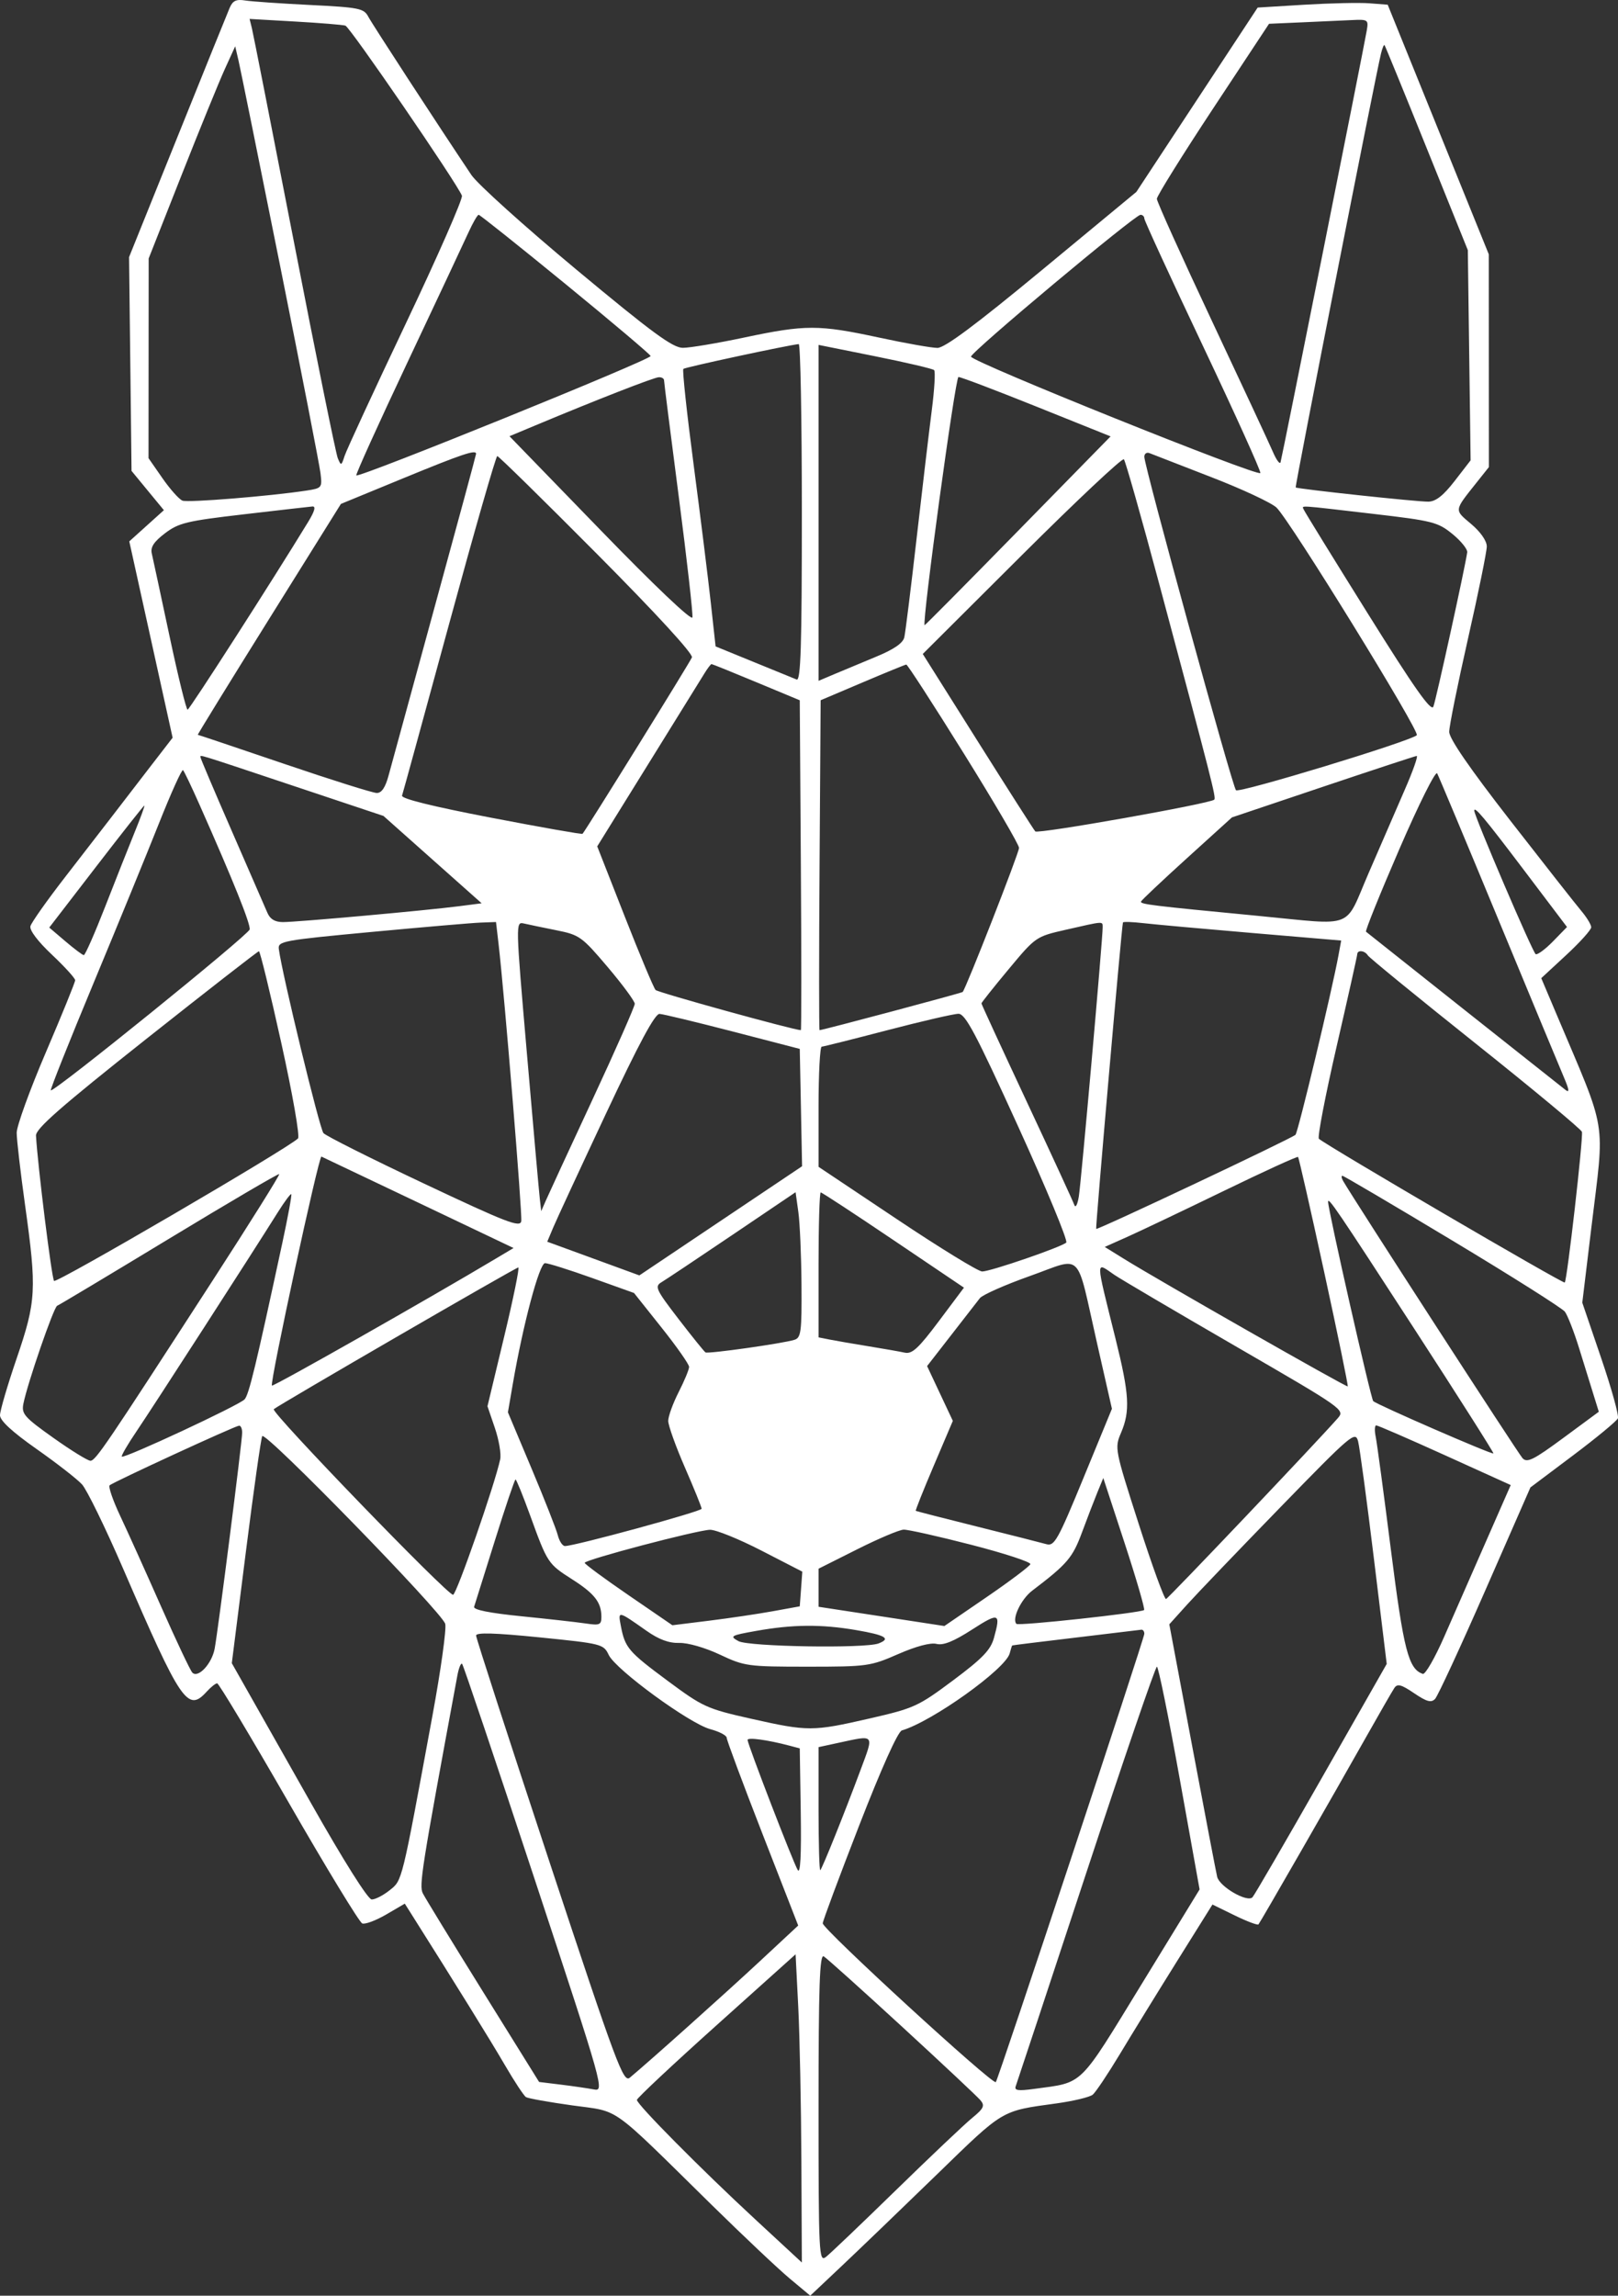 <svg width="86" height="122" viewBox="0 0 86 122" fill="none" xmlns="http://www.w3.org/2000/svg">
<rect x="0" y="0" width="86" height="122" fill="#333333" stroke="none"/>
<path fill-rule="evenodd" clip-rule="evenodd" d="M12.206 0.42C12.09 0.691 10.84 3.782 9.428 7.289L6.86 13.664L6.926 19.344L6.991 25.024L7.851 26.069L8.711 27.113L7.792 27.941L6.872 28.77L8.024 33.987L9.175 39.205L7.861 40.907C7.139 41.843 6.248 43.001 5.882 43.479C5.515 43.957 4.427 45.366 3.462 46.609C2.498 47.853 1.668 49.028 1.617 49.221C1.561 49.434 2.01 50.029 2.76 50.735C3.439 51.375 3.995 51.986 3.995 52.093C3.995 52.2 3.295 53.921 2.441 55.917C1.586 57.913 0.887 59.84 0.887 60.2C0.887 60.56 1.087 62.284 1.331 64.033C1.959 68.534 1.926 69.144 0.887 72.186C0.398 73.615 -0.001 74.977 8.3217e-07 75.212C0.001 75.497 0.647 76.094 1.944 77.005C3.013 77.756 4.099 78.602 4.358 78.884C4.617 79.167 5.603 81.189 6.55 83.377C9.628 90.497 9.977 91.011 10.987 89.899C11.208 89.656 11.458 89.457 11.543 89.457C11.628 89.457 13.336 92.304 15.338 95.784C17.34 99.264 19.102 102.159 19.254 102.218C19.405 102.277 19.975 102.064 20.522 101.746L21.515 101.166L21.833 101.668C24.249 105.493 26.073 108.436 26.827 109.731C27.337 110.606 27.845 111.379 27.957 111.447C28.068 111.516 29.174 111.714 30.413 111.887C33.001 112.249 32.318 111.762 37.817 117.165C39.51 118.828 41.383 120.596 41.981 121.094L43.067 122L44.786 120.378C45.732 119.485 48.004 117.3 49.835 115.522C53.378 112.08 53.195 112.189 56.145 111.783C57.051 111.658 57.922 111.449 58.081 111.318C58.24 111.186 58.887 110.218 59.52 109.167C60.152 108.115 61.518 105.895 62.556 104.234L64.444 101.213L65.624 101.79C66.273 102.107 66.843 102.322 66.891 102.268C66.992 102.152 70.869 95.403 72.663 92.221C73.349 91.005 74 89.874 74.111 89.708C74.273 89.463 74.475 89.516 75.164 89.983C75.838 90.439 76.071 90.502 76.278 90.285C76.421 90.134 77.621 87.543 78.942 84.529L81.345 79.047L83.613 77.343C84.86 76.406 85.931 75.52 85.994 75.375C86.056 75.229 85.656 73.787 85.104 72.169L84.102 69.228L84.582 65.254C85.298 59.324 85.471 60.382 82.716 53.863L81.921 51.983L83.249 50.753C83.979 50.077 84.576 49.413 84.576 49.278C84.576 49.143 84.339 48.751 84.049 48.408C83.759 48.064 82.061 45.904 80.275 43.608C78.116 40.832 77.028 39.252 77.028 38.892C77.028 38.593 77.478 36.366 78.027 33.941C78.577 31.517 79.026 29.311 79.026 29.041C79.026 28.744 78.695 28.269 78.194 27.846C77.287 27.08 77.276 27.164 78.471 25.66L79.137 24.823L79.134 19.169L79.132 13.515L76.445 6.882L73.759 0.25L72.785 0.175C72.25 0.134 70.695 0.169 69.33 0.251L66.848 0.402L63.625 5.3L60.401 10.198L55.39 14.344C51.844 17.277 50.216 18.489 49.825 18.489C49.521 18.489 48.117 18.241 46.706 17.936C43.512 17.249 42.817 17.249 39.569 17.935C38.134 18.239 36.66 18.486 36.294 18.485C35.756 18.483 34.668 17.684 30.633 14.326C27.886 12.039 25.376 9.777 25.055 9.299C23.281 6.653 19.786 1.289 19.571 0.88C19.341 0.445 19.085 0.394 16.486 0.265C14.927 0.188 13.373 0.08 13.034 0.026C12.553 -0.052 12.37 0.036 12.206 0.42ZM18.358 1.362C18.604 1.437 24.302 9.753 24.552 10.399C24.611 10.555 23.272 13.607 21.575 17.183C19.877 20.759 18.409 23.933 18.313 24.237C18.146 24.761 18.126 24.766 17.953 24.348C17.852 24.105 16.812 18.981 15.643 12.962C14.473 6.943 13.46 1.791 13.391 1.512L13.266 1.006L15.678 1.144C17.005 1.219 18.211 1.318 18.358 1.362ZM72.644 1.632C72.454 2.731 68.137 24.343 68.063 24.569C68.023 24.691 67.841 24.442 67.658 24.016C67.475 23.591 66.013 20.451 64.408 17.039C62.803 13.627 61.489 10.714 61.489 10.566C61.489 10.418 62.831 8.264 64.47 5.78L67.452 1.264L69.188 1.188C70.143 1.146 71.334 1.093 71.836 1.068C72.718 1.025 72.745 1.045 72.644 1.632ZM75.833 7.877L78.018 13.294L78.092 18.879L78.166 24.464L77.32 25.558C76.714 26.34 76.316 26.653 75.918 26.66C75.336 26.67 68.967 25.987 68.869 25.904C68.818 25.861 73.106 4.054 73.405 2.837C73.474 2.558 73.556 2.359 73.589 2.395C73.622 2.431 74.632 4.898 75.833 7.877ZM14.899 14.178C16.02 19.771 16.981 24.707 17.035 25.146C17.13 25.923 17.111 25.946 16.28 26.073C14.329 26.369 9.997 26.72 9.699 26.606C9.522 26.538 9.044 26.003 8.636 25.416L7.894 24.348L7.898 19.042L7.902 13.736L9.646 9.318C10.605 6.888 11.64 4.352 11.945 3.681L12.501 2.461L12.681 3.234C12.78 3.66 13.778 8.585 14.899 14.178ZM30.038 15.079C32.502 17.095 34.547 18.823 34.582 18.919C34.647 19.096 19.082 25.409 18.938 25.265C18.894 25.222 20.122 22.511 21.666 19.24C23.209 15.97 24.664 12.871 24.899 12.354C25.134 11.837 25.378 11.415 25.442 11.415C25.506 11.415 27.574 13.064 30.038 15.079ZM60.823 11.612C60.823 11.72 62.225 14.769 63.939 18.387C65.653 22.005 67.026 25.043 66.991 25.138C66.906 25.371 51.611 19.219 51.611 18.952C51.611 18.704 60.325 11.415 60.621 11.415C60.732 11.415 60.823 11.503 60.823 11.612ZM42.62 27.246C42.62 34.34 42.562 36.2 42.343 36.112C42.19 36.051 41.159 35.63 40.05 35.176L38.035 34.352L37.777 32.003C37.635 30.711 37.225 27.417 36.866 24.683C36.506 21.95 36.261 19.664 36.321 19.605C36.408 19.518 41.834 18.351 42.454 18.286C42.545 18.276 42.62 22.308 42.62 27.246ZM49.651 19.669C49.724 19.742 49.668 20.702 49.526 21.802C49.385 22.902 49.022 25.965 48.72 28.608C48.418 31.25 48.124 33.617 48.066 33.868C47.994 34.179 47.519 34.506 46.567 34.9C45.8 35.217 44.799 35.635 44.341 35.829L43.508 36.182V27.256V18.329L46.513 18.933C48.166 19.265 49.578 19.596 49.651 19.669ZM35.295 20.209C35.295 20.304 35.649 23.104 36.082 26.432C36.515 29.76 36.839 32.63 36.803 32.811C36.764 33.007 34.79 31.132 31.909 28.161L27.08 23.182L28.468 22.602C31.714 21.244 34.759 20.056 35.017 20.047C35.17 20.041 35.295 20.114 35.295 20.209ZM55.098 21.612L59.03 23.191L54.099 28.226C51.388 30.995 49.158 33.245 49.144 33.226C49.005 33.032 50.778 20.036 50.944 20.035C51.067 20.033 52.936 20.743 55.098 21.612ZM25.305 24.116C25.305 24.171 24.316 27.827 23.106 32.241C21.897 36.655 20.794 40.689 20.656 41.206C20.483 41.85 20.285 42.144 20.025 42.142C19.816 42.14 17.602 41.444 15.105 40.594C12.608 39.745 10.541 39.05 10.513 39.05C10.485 39.05 12.184 36.289 14.291 32.915L18.12 26.78L21.435 25.416C24.561 24.13 25.305 23.88 25.305 24.116ZM64.375 25.354C66.023 25.991 67.588 26.722 67.852 26.978C68.583 27.687 75.495 38.9 75.306 39.071C74.944 39.401 65.86 42.165 65.694 41.995C65.501 41.798 60.823 24.783 60.823 24.277C60.823 24.108 60.948 24.02 61.101 24.082C61.254 24.144 62.727 24.716 64.375 25.354ZM31.728 29.436C34.897 32.626 36.849 34.752 36.777 34.937C36.684 35.179 31.171 44.069 30.963 44.312C30.932 44.349 28.742 43.962 26.096 43.454C22.98 42.855 21.314 42.442 21.369 42.282C21.416 42.146 22.544 38.03 23.877 33.136C25.21 28.242 26.359 24.237 26.431 24.237C26.503 24.237 28.887 26.577 31.728 29.436ZM61.601 30.98C64.428 41.536 64.646 42.391 64.541 42.496C64.327 42.709 55.164 44.335 55.027 44.184C54.947 44.096 53.569 41.938 51.965 39.389L49.047 34.754L54.318 29.5C57.217 26.611 59.656 24.319 59.737 24.408C59.818 24.497 60.657 27.454 61.601 30.98ZM16.383 27.73C14.505 30.811 10.077 37.707 9.971 37.715C9.901 37.72 9.468 35.958 9.009 33.799C8.55 31.641 8.126 29.668 8.068 29.415C7.99 29.078 8.177 28.791 8.77 28.34C9.497 27.788 9.926 27.685 12.947 27.334C14.8 27.118 16.445 26.93 16.605 26.916C16.799 26.899 16.725 27.169 16.383 27.73ZM72.98 27.308C76.149 27.677 76.423 27.746 77.198 28.377C77.654 28.748 78.008 29.187 77.985 29.353C77.875 30.144 76.323 37.218 76.186 37.554C76.07 37.838 75.171 36.562 72.7 32.603C70.868 29.67 69.337 27.185 69.296 27.08C69.206 26.851 68.877 26.83 72.98 27.308ZM40.2 36.254L42.509 37.215L42.567 45.981C42.599 50.802 42.599 54.747 42.567 54.746C42.183 54.74 34.976 52.747 34.845 52.611C34.747 52.509 34.009 50.75 33.205 48.702L31.744 44.979L34.439 40.633C35.922 38.242 37.273 36.063 37.441 35.789C37.609 35.515 37.779 35.292 37.819 35.292C37.858 35.292 38.93 35.724 40.2 36.254ZM51.222 40.031C52.84 42.629 54.164 44.893 54.164 45.06C54.164 45.327 51.343 52.535 51.168 52.717C51.111 52.775 43.741 54.741 43.561 54.746C43.529 54.746 43.529 50.802 43.561 45.98L43.619 37.213L45.839 36.271C47.06 35.752 48.109 35.323 48.17 35.317C48.231 35.31 49.605 37.432 51.222 40.031ZM15.906 41.867L20.381 43.361L22.991 45.683L25.601 48.004L24.399 48.159C22.638 48.387 15.751 49.007 15.034 49.003C14.608 49 14.354 48.846 14.209 48.501C14.093 48.228 13.246 46.281 12.326 44.176C11.407 42.071 10.654 40.298 10.654 40.237C10.654 40.105 10.314 39.999 15.906 41.867ZM74.662 41.979C74.225 42.983 73.362 44.972 72.744 46.401C71.434 49.43 72.09 49.173 66.928 48.678C61.148 48.124 60.584 48.055 60.649 47.907C60.684 47.828 61.785 46.789 63.097 45.6L65.481 43.439L70.311 41.814C72.968 40.921 75.213 40.182 75.3 40.173C75.387 40.163 75.1 40.976 74.662 41.979ZM10.6 42.753C12.407 46.825 13.327 49.117 13.27 49.395C13.209 49.688 2.844 58.072 2.7 57.945C2.66 57.91 3.676 55.36 4.958 52.279C6.24 49.198 7.813 45.359 8.453 43.747C9.093 42.135 9.666 40.867 9.728 40.928C9.79 40.989 10.182 41.81 10.6 42.753ZM79.65 48.888C81.362 53.023 82.931 56.799 83.136 57.279C83.408 57.916 83.428 58.091 83.21 57.922C82.936 57.709 72.82 49.69 72.606 49.514C72.554 49.472 73.35 47.5 74.375 45.132C75.413 42.734 76.305 40.947 76.388 41.099C76.47 41.249 77.938 44.754 79.65 48.888ZM7.172 44.19C6.862 44.95 6.152 46.741 5.595 48.17C5.038 49.598 4.524 50.764 4.455 50.759C4.385 50.755 3.943 50.423 3.473 50.022L2.618 49.294L5.114 46.051C6.486 44.268 7.638 42.809 7.673 42.809C7.707 42.809 7.482 43.43 7.172 44.19ZM80.93 46.146L83.289 49.264L82.554 50.019C82.15 50.434 81.733 50.745 81.627 50.71C81.483 50.662 78.365 43.382 78.361 43.085C78.358 42.817 78.891 43.453 80.93 46.146ZM26.499 50.16C26.82 52.94 27.77 64.525 27.706 64.897C27.646 65.25 26.944 64.979 22.537 62.899C19.733 61.576 17.328 60.369 17.193 60.218C16.987 59.986 15 51.797 14.82 50.436C14.764 50.017 15.022 49.969 19.756 49.526C22.503 49.269 25.114 49.045 25.557 49.029L26.364 48.999L26.499 50.16ZM29.582 49.439C30.799 49.682 30.932 49.778 32.299 51.392C33.09 52.325 33.737 53.204 33.739 53.344C33.74 53.485 32.73 55.773 31.495 58.429C30.259 61.086 29.14 63.508 29.008 63.812L28.767 64.364L28.691 63.701C28.649 63.336 28.342 59.873 28.008 56.006C27.402 49.002 27.401 48.975 27.851 49.079C28.099 49.136 28.878 49.298 29.582 49.439ZM58.609 49.275C58.619 49.807 57.467 62.824 57.341 63.59C57.27 64.023 57.164 64.218 57.101 64.033C57.038 63.85 55.902 61.384 54.576 58.552C53.251 55.72 52.166 53.367 52.166 53.324C52.166 53.28 52.816 52.463 53.61 51.509C55.051 49.778 55.06 49.772 56.663 49.407C58.701 48.943 58.603 48.95 58.609 49.275ZM66.555 49.582L71.287 49.983L71.144 50.762C70.789 52.689 68.995 60.178 68.857 60.307C68.639 60.512 58.327 65.38 58.264 65.308C58.218 65.256 59.617 49.247 59.687 49.023C59.701 48.976 60.188 48.992 60.768 49.059C61.348 49.126 63.952 49.361 66.555 49.582ZM14.952 55.43C15.554 58.152 15.947 60.396 15.84 60.501C15.289 61.041 3.002 68.214 2.873 68.071C2.748 67.931 2.007 61.979 1.913 60.354C1.892 59.987 3.205 58.836 7.768 55.219C11.004 52.656 13.701 50.556 13.762 50.552C13.823 50.549 14.359 52.744 14.952 55.43ZM72.703 50.773C72.78 50.897 75.358 53.004 78.432 55.454C81.506 57.905 84.049 60.018 84.083 60.15C84.16 60.452 83.296 68.034 83.17 68.159C83.091 68.238 70.546 60.903 70.102 60.519C70.016 60.444 70.439 58.245 71.04 55.631C71.642 53.017 72.137 50.803 72.14 50.712C72.147 50.468 72.54 50.51 72.703 50.773ZM38.958 54.821L42.509 55.742L42.571 58.86L42.632 61.978L38.308 64.878L33.983 67.779L32.474 67.227C31.645 66.924 30.543 66.521 30.027 66.332L29.087 65.989L29.402 65.239C29.575 64.827 30.839 62.099 32.211 59.176C33.964 55.443 34.81 53.868 35.056 53.882C35.248 53.892 37.004 54.315 38.958 54.821ZM54.12 59.871C55.622 63.168 56.771 65.942 56.673 66.034C56.42 66.273 52.649 67.57 52.204 67.571C52 67.572 49.96 66.321 47.671 64.79L43.508 62.009V58.82C43.508 57.066 43.583 55.628 43.675 55.624C43.766 55.62 45.34 55.225 47.171 54.747C49.002 54.269 50.701 53.877 50.945 53.876C51.311 53.875 51.867 54.924 54.12 59.871ZM22.249 63.92L27.296 66.324L26.356 66.885C22.806 69.007 14.524 73.704 14.453 73.635C14.326 73.512 16.945 61.404 17.085 61.465C17.15 61.493 19.474 62.598 22.249 63.92ZM70.381 67.59C71.103 70.907 71.667 73.647 71.635 73.678C71.576 73.737 61.613 68.06 59.752 66.906L58.719 66.266L59.938 65.722C60.608 65.422 62.903 64.33 65.038 63.294C67.172 62.257 68.953 61.443 68.994 61.485C69.036 61.526 69.66 64.273 70.381 67.59ZM11.3 68.055C5.622 76.831 5.08 77.629 4.807 77.629C4.665 77.629 3.779 77.082 2.837 76.413C1.292 75.316 1.136 75.139 1.243 74.6C1.459 73.511 2.857 69.459 3.039 69.392C3.137 69.356 5.815 67.752 8.989 65.828C12.164 63.904 14.797 62.358 14.841 62.395C14.885 62.431 13.292 64.978 11.3 68.055ZM77.192 65.925C80.337 67.816 83.029 69.518 83.174 69.705C83.318 69.892 83.656 70.757 83.926 71.627C84.195 72.496 84.543 73.617 84.698 74.116L84.98 75.025L83.097 76.414C81.51 77.585 81.169 77.755 80.927 77.495C80.696 77.248 71.976 63.775 71.39 62.761C71.302 62.609 71.285 62.485 71.352 62.485C71.418 62.485 74.046 64.033 77.192 65.925ZM15.008 66.047C13.59 72.63 13.232 74.112 13 74.367C12.72 74.675 6.596 77.53 6.474 77.409C6.432 77.366 6.79 76.752 7.271 76.043C8.1 74.821 13.374 66.648 14.763 64.431C15.121 63.86 15.445 63.424 15.482 63.461C15.52 63.499 15.306 64.662 15.008 66.047ZM42.601 68.274C42.618 70.773 42.578 71.091 42.227 71.202C41.612 71.396 37.641 71.958 37.498 71.871C37.429 71.828 36.782 71.026 36.061 70.089C34.861 68.528 34.785 68.365 35.157 68.143C35.38 68.01 37.076 66.879 38.925 65.63L42.287 63.358L42.434 64.414C42.515 64.995 42.59 66.731 42.601 68.274ZM47.486 65.9L51.236 68.43L49.903 70.209C48.82 71.655 48.48 71.969 48.092 71.885C47.83 71.828 46.966 71.676 46.172 71.547C45.379 71.419 44.455 71.259 44.119 71.193L43.508 71.072V67.221C43.508 65.102 43.56 63.369 43.623 63.369C43.685 63.369 45.424 64.508 47.486 65.9ZM75.179 70.627C77.52 74.234 79.41 77.211 79.379 77.241C79.306 77.314 73.19 74.652 72.99 74.46C72.864 74.339 70.591 64.307 70.591 63.871C70.591 63.588 71.056 64.274 75.179 70.627ZM58.31 71.382L59.101 74.867L57.594 78.53C56.234 81.838 56.042 82.181 55.625 82.064C55.371 81.992 53.714 81.572 51.944 81.13C50.173 80.688 48.702 80.31 48.675 80.291C48.647 80.272 49.079 79.188 49.635 77.883L50.645 75.51L49.961 74.054L49.277 72.598L50.555 70.954C51.258 70.049 51.945 69.165 52.082 68.989C52.219 68.813 53.417 68.282 54.746 67.81C57.605 66.794 57.169 66.357 58.31 71.382ZM31.483 67.92L33.699 68.713L35.163 70.553C35.968 71.564 36.627 72.504 36.627 72.641C36.627 72.778 36.377 73.382 36.072 73.981C35.767 74.581 35.517 75.269 35.517 75.511C35.517 75.752 35.916 76.867 36.405 77.988C36.893 79.109 37.293 80.096 37.293 80.18C37.293 80.322 30.55 82.162 30.029 82.162C29.899 82.162 29.728 81.903 29.649 81.588C29.569 81.273 28.94 79.674 28.25 78.034L26.997 75.055L27.256 73.55C27.802 70.377 28.669 67.128 28.97 67.128C29.134 67.128 30.265 67.484 31.483 67.92ZM26.796 71.041L25.91 74.733L26.303 75.886C26.52 76.52 26.647 77.271 26.586 77.555C26.299 78.896 24.277 84.71 24.083 84.752C23.817 84.811 14.388 75.053 14.552 74.89C14.736 74.706 27.4 67.367 27.549 67.357C27.622 67.353 27.284 69.01 26.796 71.041ZM59.235 67.752C59.559 67.974 62.451 69.677 65.662 71.536C71.452 74.89 71.497 74.921 71.101 75.373C70.009 76.619 62.111 84.932 61.977 84.977C61.892 85.005 61.24 83.214 60.528 80.997C59.251 77.018 59.239 76.955 59.585 76.144C60.078 74.987 60.027 74.102 59.294 71.15C58.21 66.783 58.215 67.054 59.235 67.752ZM12.872 76.137C12.87 76.617 11.591 86.652 11.409 87.619C11.258 88.422 10.528 89.203 10.223 88.888C10.114 88.776 9.365 87.191 8.558 85.367C7.752 83.543 6.776 81.381 6.39 80.563C6.004 79.744 5.751 79.012 5.827 78.936C5.992 78.772 12.468 75.787 12.708 75.765C12.799 75.757 12.873 75.924 12.872 76.137ZM76.799 77.335L80.298 78.921L78.981 81.923C78.257 83.574 77.259 85.849 76.763 86.979C76.268 88.109 75.756 88.998 75.626 88.955C74.865 88.702 74.605 87.695 73.932 82.383C73.555 79.403 73.19 76.692 73.122 76.358C73.053 76.024 73.066 75.75 73.149 75.75C73.232 75.75 74.875 76.463 76.799 77.335ZM73.023 82.807L73.707 88.426L70.234 94.524C68.324 97.878 66.677 100.714 66.573 100.826C66.299 101.123 64.821 100.267 64.694 99.738C64.636 99.495 64.04 96.376 63.37 92.809L62.151 86.322L63.105 85.264C63.63 84.683 65.854 82.362 68.047 80.108C71.848 76.2 72.041 76.037 72.186 76.598C72.27 76.922 72.647 79.716 73.023 82.807ZM23.665 86.298C23.736 86.567 23.432 88.755 22.988 91.162C21.333 100.139 21.389 99.911 20.709 100.455C20.368 100.728 19.939 100.948 19.756 100.944C19.556 100.939 18.266 98.892 16.537 95.835C14.95 93.03 13.352 90.207 12.986 89.561L12.321 88.387L13.07 82.456C13.482 79.193 13.873 76.432 13.938 76.32C14.101 76.042 23.5 85.686 23.665 86.298ZM28.174 80.524C29.099 83.071 29.122 83.107 30.411 83.93C31.605 84.693 31.965 85.155 31.965 85.925C31.965 86.35 31.875 86.388 31.133 86.277C30.675 86.209 29.135 86.036 27.711 85.893C26.027 85.724 25.15 85.549 25.2 85.39C25.243 85.256 25.737 83.679 26.299 81.885C26.86 80.091 27.356 78.624 27.401 78.624C27.447 78.624 27.794 79.479 28.174 80.524ZM60.811 85.562C60.659 85.71 54.145 86.417 54.025 86.298C53.769 86.042 54.271 84.984 54.863 84.534C56.728 83.116 57.009 82.787 57.507 81.444C57.789 80.683 58.16 79.72 58.331 79.303L58.642 78.546L59.776 82.006C60.399 83.909 60.865 85.509 60.811 85.562ZM40.468 82.402L42.644 83.522L42.577 84.444L42.509 85.366L41.066 85.628C40.273 85.772 38.75 85.998 37.681 86.13L35.739 86.371L33.408 84.773C32.126 83.894 31.077 83.121 31.077 83.054C31.077 82.89 37.037 81.319 37.737 81.298C38.042 81.289 39.271 81.786 40.468 82.402ZM51.642 82.1C53.397 82.553 54.803 83.014 54.766 83.125C54.729 83.236 53.686 84.022 52.448 84.87L50.196 86.412L46.852 85.9L43.508 85.389V84.378V83.366L45.562 82.335C46.691 81.767 47.803 81.297 48.032 81.29C48.262 81.283 49.886 81.647 51.642 82.1ZM34.36 86.664C35.021 87.129 35.554 87.327 36.105 87.311C36.562 87.298 37.478 87.562 38.261 87.931C39.574 88.549 39.743 88.573 42.916 88.573C46.096 88.573 46.261 88.55 47.739 87.904C48.69 87.488 49.461 87.283 49.778 87.362C50.139 87.453 50.687 87.232 51.67 86.599C53.104 85.676 53.201 85.714 52.829 87.049C52.651 87.688 52.221 88.133 50.659 89.3C48.804 90.684 48.591 90.782 46.236 91.322C43.189 92.021 42.959 92.021 39.913 91.337C37.568 90.809 37.364 90.716 35.48 89.319C33.395 87.773 33.22 87.568 32.999 86.406C32.843 85.591 32.832 85.589 34.36 86.664ZM45.502 86.628C47.064 86.895 47.374 87.079 46.697 87.338C45.975 87.614 39.788 87.512 39.25 87.215C38.77 86.95 38.833 86.914 40.179 86.674C42.135 86.324 43.647 86.311 45.502 86.628ZM32.357 87.952C32.735 88.739 36.648 91.597 37.754 91.894C38.233 92.022 38.625 92.228 38.625 92.351C38.625 92.474 39.48 94.769 40.525 97.452L42.426 102.329L40.359 104.253C38.53 105.955 34.505 109.558 33.477 110.413C33.133 110.7 32.79 109.78 29.204 98.943C27.06 92.463 25.305 87.052 25.305 86.919C25.305 86.747 26.289 86.775 28.689 87.016C32 87.35 32.078 87.37 32.357 87.952ZM60.823 86.825C60.823 87.071 53.059 110.506 52.929 110.65C52.774 110.823 43.73 102.527 43.73 102.211C43.73 102.093 44.599 99.761 45.66 97.03C46.853 93.961 47.723 92.024 47.936 91.961C49.549 91.485 53.449 88.698 53.667 87.866C53.724 87.647 53.785 87.458 53.801 87.445C53.817 87.433 55.329 87.246 57.161 87.029C58.992 86.812 60.565 86.623 60.657 86.609C60.749 86.595 60.823 86.692 60.823 86.825ZM28.41 99.844C32.112 111.064 32.136 111.148 31.553 111.037C31.23 110.976 30.446 110.862 29.81 110.784L28.654 110.642L25.676 105.853C24.038 103.219 22.598 100.865 22.476 100.622C22.266 100.204 22.397 99.375 24.309 89.048C24.384 88.64 24.498 88.359 24.563 88.423C24.627 88.487 26.358 93.626 28.41 99.844ZM62.697 94.492L63.761 100.411L60.683 105.437C57.291 110.974 57.628 110.646 54.966 111.011C54.111 111.128 53.903 111.097 53.989 110.865C54.049 110.703 55.73 105.621 57.724 99.572C59.718 93.522 61.414 88.573 61.492 88.573C61.57 88.573 62.112 91.236 62.697 94.492ZM41.955 92.768L42.509 92.915L42.562 96.327C42.596 98.598 42.542 99.618 42.4 99.378C42.151 98.961 39.735 92.693 39.735 92.465C39.735 92.317 40.801 92.463 41.955 92.768ZM45.746 94.045C44.892 96.339 43.714 99.274 43.6 99.388C43.55 99.438 43.508 97.988 43.508 96.164V92.848L44.563 92.62C46.521 92.197 46.46 92.124 45.746 94.045ZM42.595 114.851L42.62 120.237L40.145 117.946C37.267 115.284 33.852 111.837 33.852 111.596C33.852 111.504 35.75 109.725 38.07 107.643L42.287 103.858L42.429 106.662C42.506 108.204 42.581 111.889 42.595 114.851ZM47.948 107.707C50.085 109.671 51.961 111.431 52.117 111.618C52.356 111.905 52.287 112.051 51.673 112.554C51.272 112.881 49.447 114.611 47.615 116.398C45.784 118.184 44.111 119.78 43.897 119.944C43.529 120.227 43.508 119.817 43.508 112.022C43.508 105.504 43.566 103.836 43.786 103.969C43.939 104.062 45.812 105.744 47.948 107.707Z" fill="white"/>
</svg>
